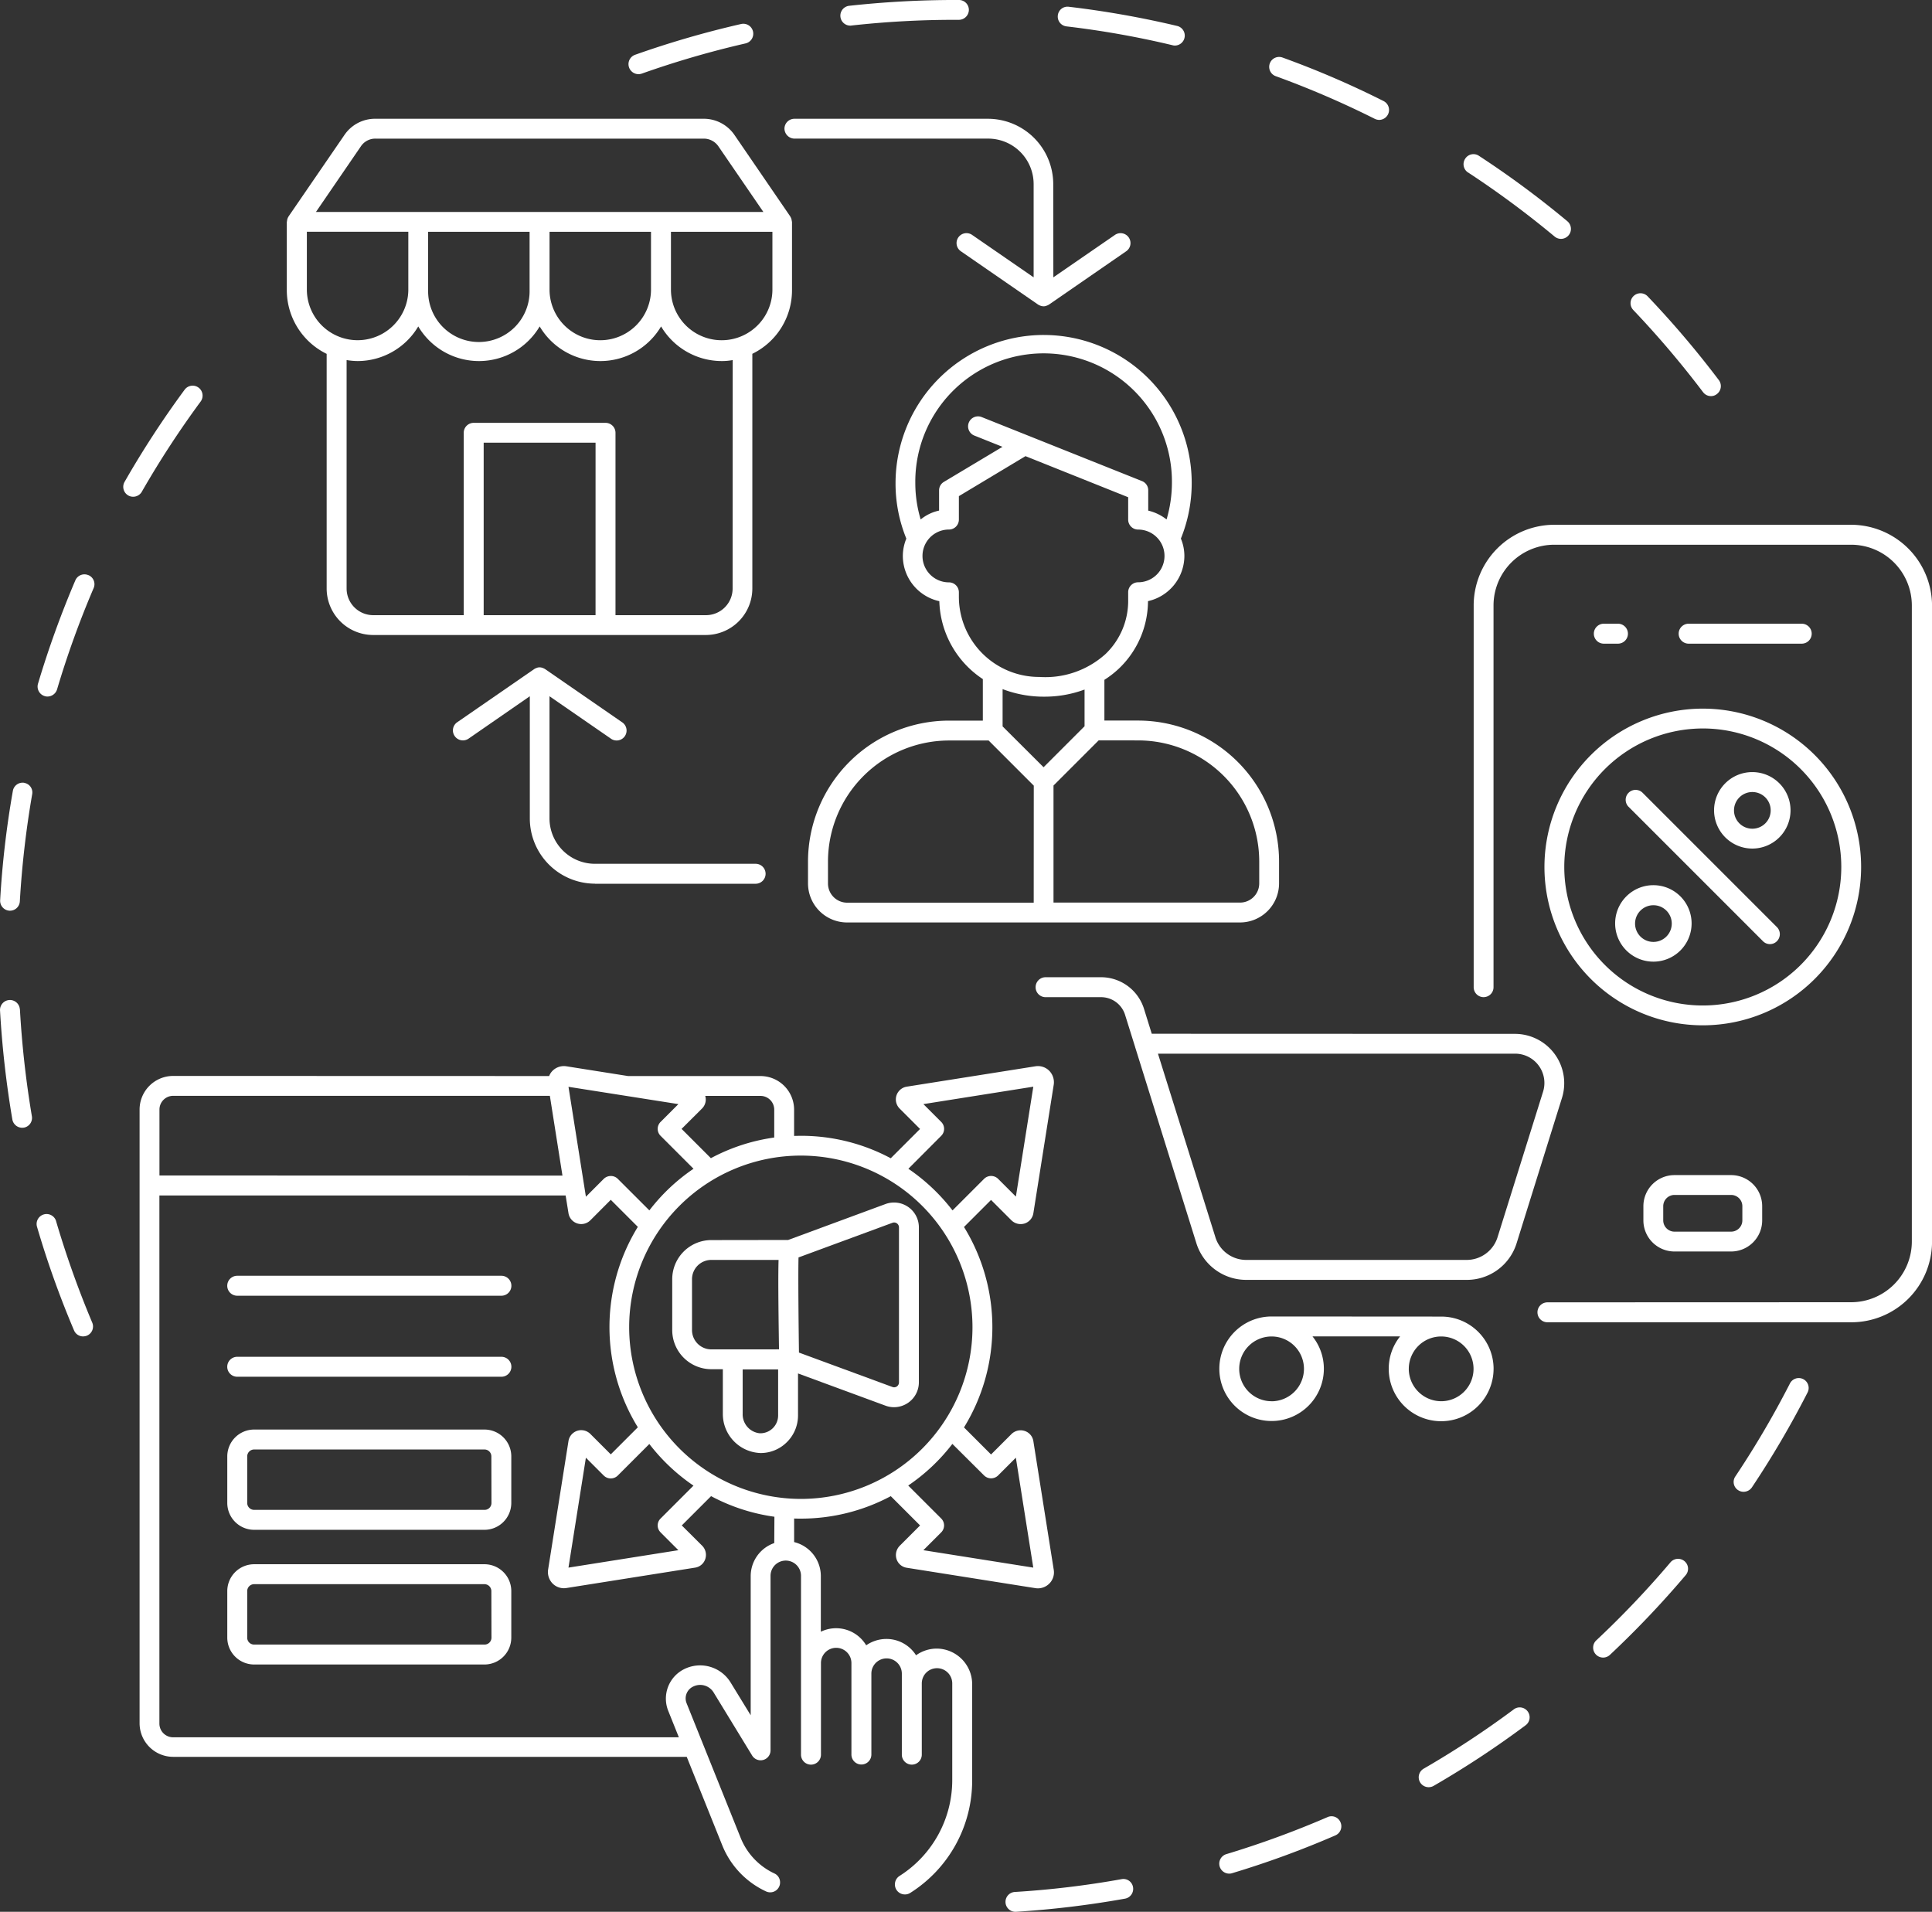 <svg xmlns="http://www.w3.org/2000/svg" width="125.316" height="124" viewBox="0 0 125.316 124"><rect x="0" y="0" width="125.316" height="124" fill="#333333" stroke="none"/><g id="noun-access-to-market-7061500" transform="translate(-15.566 -15.922)"><path id="Path_58" data-name="Path 58" d="M21.162,36.553A61.243,61.243,0,0,1,24.979,30.7a.645.645,0,1,0-1.038-.768,61.918,61.918,0,0,0-3.895,5.977.647.647,0,0,0,.235.881.634.634,0,0,0,.32.085.652.652,0,0,0,.561-.32Z" transform="translate(3.601 11.266)" fill="#fff"></path><path id="Path_59" data-name="Path 59" d="M16.853,52.174a.644.644,0,0,0-1.286.064,63.74,63.74,0,0,0,.8,7.086.652.652,0,0,0,.633.54c.036,0,.071-.007.107-.007a.641.641,0,0,0,.526-.746,62.935,62.935,0,0,1-.775-6.937Z" transform="translate(0 29.205)" fill="#fff"></path><path id="Path_60" data-name="Path 60" d="M20.2,36.45a.641.641,0,0,0-.846.334,62.946,62.946,0,0,0-2.424,6.709.647.647,0,0,0,.434.8.53.53,0,0,0,.185.028.653.653,0,0,0,.618-.462,60.441,60.441,0,0,1,2.374-6.574.637.637,0,0,0-.341-.839Z" transform="translate(1.1 16.778)" fill="#fff"></path><path id="Path_61" data-name="Path 61" d="M18.136,59.661a.645.645,0,1,0-1.237.37,60.9,60.9,0,0,0,2.4,6.716.637.637,0,0,0,.59.391.738.738,0,0,0,.249-.05.644.644,0,0,0,.341-.846,62.51,62.51,0,0,1-2.345-6.581Z" transform="translate(1.069 35.464)" fill="#fff"></path><path id="Path_62" data-name="Path 62" d="M17.142,43.833a.643.643,0,0,0-.746.526,60.761,60.761,0,0,0-.824,7.086.644.644,0,0,0,.6.682h.036a.639.639,0,0,0,.64-.6,61.44,61.44,0,0,1,.8-6.944.629.629,0,0,0-.512-.746Z" transform="translate(0.004 22.863)" fill="#fff"></path><path id="Path_63" data-name="Path 63" d="M77.375,71.72a61.023,61.023,0,0,1-4.812,5.06.646.646,0,0,0,.881.945,62.645,62.645,0,0,0,4.918-5.174.638.638,0,0,0-.078-.91.651.651,0,0,0-.91.078Z" transform="translate(46.542 45.537)" fill="#fff"></path><path id="Path_64" data-name="Path 64" d="M58.948,82.914a59.6,59.6,0,0,1-6.937.832.644.644,0,0,0,.036,1.286h.043a62.068,62.068,0,0,0,7.079-.853.644.644,0,0,0,.519-.746.631.631,0,0,0-.739-.519Z" transform="translate(29.37 54.89)" fill="#fff"></path><path id="Path_65" data-name="Path 65" d="M81.886,65.118a.642.642,0,0,0-.867.284,60.239,60.239,0,0,1-3.539,6.027.633.633,0,0,0,.178.888.649.649,0,0,0,.355.107.658.658,0,0,0,.54-.284,61.4,61.4,0,0,0,3.611-6.155.643.643,0,0,0-.277-.867Z" transform="translate(50.646 40.256)" fill="#fff"></path><path id="Path_66" data-name="Path 66" d="M66.053,80.723a61.352,61.352,0,0,1-6.56,2.4.646.646,0,0,0,.185,1.265.557.557,0,0,0,.185-.028,60.832,60.832,0,0,0,6.7-2.452.644.644,0,0,0,.334-.846.629.629,0,0,0-.839-.341Z" transform="translate(35.62 53.058)" fill="#fff"></path><path id="Path_67" data-name="Path 67" d="M72.3,76.921a60.688,60.688,0,0,1-5.835,3.838.644.644,0,0,0,.327,1.2.654.654,0,0,0,.32-.085,61.493,61.493,0,0,0,5.956-3.923.643.643,0,1,0-.768-1.031Z" transform="translate(41.443 49.881)" fill="#fff"></path><path id="Path_68" data-name="Path 68" d="M68.034,22.605a61.578,61.578,0,0,1,5.615,4.158.654.654,0,0,0,.412.149.647.647,0,0,0,.412-1.144,61.559,61.559,0,0,0-5.735-4.243.635.635,0,0,0-.888.185.643.643,0,0,0,.185.9Z" transform="translate(42.756 4.503)" fill="#fff"></path><path id="Path_69" data-name="Path 69" d="M61.239,19.2a60.2,60.2,0,0,1,6.418,2.765.7.7,0,0,0,.284.071.646.646,0,0,0,.291-1.222,59.858,59.858,0,0,0-6.553-2.822.643.643,0,1,0-.441,1.208Z" transform="translate(37.078 1.663)" fill="#fff"></path><path id="Path_70" data-name="Path 70" d="M46.169,17.585a.267.267,0,0,0,.071-.007,60.868,60.868,0,0,1,6.738-.37h.235a.652.652,0,0,0,.647-.64.643.643,0,0,0-.64-.647h-.242a63.359,63.359,0,0,0-6.88.377.645.645,0,0,0,.071,1.286Z" transform="translate(24.55 0)" fill="#fff"></path><path id="Path_71" data-name="Path 71" d="M53.841,17.438a59.045,59.045,0,0,1,6.88,1.222.541.541,0,0,0,.149.021.645.645,0,0,0,.149-1.272,61.62,61.62,0,0,0-7.029-1.244.631.631,0,0,0-.711.561.639.639,0,0,0,.561.711Z" transform="translate(30.901 0.196)" fill="#fff"></path><path id="Path_72" data-name="Path 72" d="M78.4,32.793a.636.636,0,0,0,.512.256.6.6,0,0,0,.384-.135.645.645,0,0,0,.128-.9,62.378,62.378,0,0,0-4.62-5.437.643.643,0,1,0-.931.888,62.054,62.054,0,0,1,4.527,5.33Z" transform="translate(47.634 8.565)" fill="#fff"></path><path id="Path_73" data-name="Path 73" d="M38.62,20.036A.744.744,0,0,0,38.834,20a60.89,60.89,0,0,1,6.709-1.954.646.646,0,1,0-.291-1.258,61.876,61.876,0,0,0-6.851,1.99.644.644,0,0,0-.391.824.653.653,0,0,0,.611.434Z" transform="translate(18.36 0.697)" fill="#fff"></path><path id="Path_74" data-name="Path 74" d="M59.655,27.863a9.62,9.62,0,0,0-9.609,9.609,9.426,9.426,0,0,0,.7,3.6,2.96,2.96,0,0,0-.227,1.123,3.01,3.01,0,0,0,2.367,2.935,6.261,6.261,0,0,0,2.822,5.053v2.694h-2.2a9.151,9.151,0,0,0-9.14,9.14v1.421a2.536,2.536,0,0,0,2.53,2.53H72.392a2.536,2.536,0,0,0,2.53-2.53V62.013a9.151,9.151,0,0,0-9.14-9.14H63.593V50.23a6.186,6.186,0,0,0,.959-.746,6.078,6.078,0,0,0,1.869-4.357,3.017,3.017,0,0,0,2.36-2.935,2.96,2.96,0,0,0-.227-1.123,9.6,9.6,0,0,0-8.9-13.205Zm-.647,36.822h-12.1a1.245,1.245,0,0,1-1.244-1.244V62.02a7.861,7.861,0,0,1,7.854-7.854h2.566l2.928,2.928ZM56.99,53.25V50.833a7.477,7.477,0,0,0,2.331.483c.121.007.249.007.37.007a7.446,7.446,0,0,0,2.615-.462v2.381L59.648,55.9Zm8.792.91a7.861,7.861,0,0,1,7.854,7.854v1.421a1.245,1.245,0,0,1-1.244,1.244h-12.1V57.087l2.928-2.928Zm0-10.256a.645.645,0,0,0-.647.647v.476a4.777,4.777,0,0,1-1.471,3.532,5.823,5.823,0,0,1-4.286,1.485,5.205,5.205,0,0,1-5.224-5.188v-.3a.645.645,0,0,0-.647-.647,1.713,1.713,0,1,1,0-3.426.645.645,0,0,0,.647-.647V38.317l4.321-2.594,6.66,2.665v1.45a.645.645,0,0,0,.647.647,1.709,1.709,0,1,1,0,3.419Zm1.848-4.072a3.059,3.059,0,0,0-1.194-.576V37.94a.639.639,0,0,0-.405-.6L55.611,33.179a.646.646,0,0,0-.476,1.2l1.848.739-3.8,2.274a.638.638,0,0,0-.313.547v1.315a2.792,2.792,0,0,0-1.194.576,8.208,8.208,0,0,1-.348-2.36,8.323,8.323,0,1,1,16.645,0,8.462,8.462,0,0,1-.348,2.36Z" transform="translate(23.608 9.785)" fill="#fff"></path><path id="Path_75" data-name="Path 75" d="M44.193,21.442H56.744a2.951,2.951,0,0,1,2.95,2.95V30.44L55.721,27.7a.644.644,0,1,0-.732,1.059l4.982,3.44a.8.8,0,0,0,.156.078c.014.007.021.007.036.014a.658.658,0,0,0,.171.028.478.478,0,0,0,.171-.028c.014-.007.021-.007.036-.014A.644.644,0,0,0,60.7,32.2l4.982-3.44a.644.644,0,1,0-.732-1.059L60.973,30.44l-.007-6.048a4.242,4.242,0,0,0-4.236-4.236H44.179a.645.645,0,0,0-.647.647.66.66,0,0,0,.661.64Z" transform="translate(22.917 3.47)" fill="#fff"></path><path id="Path_76" data-name="Path 76" d="M40.926,53.748H51.346a.647.647,0,1,0,0-1.294H40.926a2.951,2.951,0,0,1-2.95-2.95V41.587l3.973,2.743a.644.644,0,1,0,.732-1.059L37.7,39.832a.8.8,0,0,0-.156-.078c-.014-.007-.021-.007-.036-.014a.659.659,0,0,0-.171-.028.478.478,0,0,0-.171.028c-.014.007-.021.007-.036.014a.644.644,0,0,0-.156.078l-4.982,3.44a.641.641,0,0,0-.163.9.648.648,0,0,0,.9.163L36.7,41.587V49.5a4.233,4.233,0,0,0,4.229,4.243Z" transform="translate(13.232 19.494)" fill="#fff"></path><path id="Path_77" data-name="Path 77" d="M28.373,35.4V50.625a3.019,3.019,0,0,0,3.013,3.013H52.971a3.019,3.019,0,0,0,3.013-3.013V35.4a4.58,4.58,0,0,0,2.573-4.115V26.844a.026.026,0,0,0-.007-.021c0-.014-.007-.028-.007-.043-.007-.043-.014-.078-.021-.114-.007-.014-.007-.028-.014-.043a1.325,1.325,0,0,0-.071-.142l-3.611-5.274a2.413,2.413,0,0,0-2-1.052h-21.3a2.4,2.4,0,0,0-2,1.052l-3.618,5.274a.884.884,0,0,0-.071.142c-.007.014-.007.028-.014.043a.64.64,0,0,0-.021.114c0,.014-.007.028-.007.043s-.007.014-.007.021v4.442a4.607,4.607,0,0,0,2.58,4.115ZM45.814,52.352H38.558V41.165h7.257Zm8.891-1.727a1.729,1.729,0,0,1-1.727,1.727H47.108V40.525a.645.645,0,0,0-.647-.647h-8.55a.645.645,0,0,0-.647.647V52.352H31.394a1.729,1.729,0,0,1-1.727-1.727V35.806a4.718,4.718,0,0,0,.711.064,4.58,4.58,0,0,0,3.937-2.246,4.574,4.574,0,0,0,7.875,0,4.574,4.574,0,0,0,7.875,0A4.58,4.58,0,0,0,54,35.87a3.831,3.831,0,0,0,.711-.064ZM34.955,31.286v-3.8h6.581v3.8a3.291,3.291,0,1,1-6.581,0Zm7.875,0v-3.8h6.581v3.8a3.291,3.291,0,0,1-6.581,0Zm14.456,0a3.291,3.291,0,0,1-6.581,0v-3.8h6.581ZM30.6,21.933a1.125,1.125,0,0,1,.938-.49h21.3a1.153,1.153,0,0,1,.938.49L56.7,26.2H27.678Zm-3.511,5.551h6.581v3.8a3.291,3.291,0,0,1-6.581,0Z" transform="translate(8.381 3.47)" fill="#fff"></path><path id="Path_78" data-name="Path 78" d="M92.589,34.629H73.336A5.235,5.235,0,0,0,68.1,39.86V64.621a.645.645,0,0,0,.647.647.626.626,0,0,0,.121-.014.641.641,0,0,0,.519-.633V39.86a3.942,3.942,0,0,1,3.937-3.937H92.582A3.942,3.942,0,0,1,96.52,39.86V81.118a3.942,3.942,0,0,1-3.937,3.937l-19.708.007a.626.626,0,0,0-.121.014.646.646,0,0,0,.128,1.279H92.6a5.235,5.235,0,0,0,5.231-5.231V39.867a5.261,5.261,0,0,0-5.238-5.238Z" transform="translate(43.054 15.33)" fill="#fff"></path><path id="Path_79" data-name="Path 79" d="M83.392,39.45a.647.647,0,0,0,0-1.294H76.057a.647.647,0,0,0,0,1.294Z" transform="translate(49.04 18.22)" fill="#fff"></path><path id="Path_80" data-name="Path 80" d="M73.95,39.45a.647.647,0,0,0,0-1.294h-.917a.647.647,0,0,0,0,1.294Z" transform="translate(46.562 18.22)" fill="#fff"></path><path id="Path_81" data-name="Path 81" d="M76.171,57.812a2.017,2.017,0,0,0-2.019,2.019v.917a2.017,2.017,0,0,0,2.019,2.019h3.667a2.017,2.017,0,0,0,2.019-2.019v-.917a2.017,2.017,0,0,0-2.019-2.019Zm4.4,2.019v.917a.731.731,0,0,1-.732.732H76.171a.731.731,0,0,1-.732-.732v-.917a.731.731,0,0,1,.732-.732h3.667A.731.731,0,0,1,80.571,59.831Z" transform="translate(48.01 34.327)" fill="#fff"></path><path id="Path_82" data-name="Path 82" d="M70.625,51.453a10.27,10.27,0,1,0,10.27-10.27A10.279,10.279,0,0,0,70.625,51.453Zm10.27-8.984a8.984,8.984,0,1,1-8.984,8.984A8.993,8.993,0,0,1,80.895,42.47Z" transform="translate(45.119 20.701)" fill="#fff"></path><path id="Path_83" data-name="Path 83" d="M82.422,53.891a.635.635,0,0,0,.91,0,.648.648,0,0,0,0-.91l-8.714-8.714a.643.643,0,0,0-.91.91Z" transform="translate(47.493 23.075)" fill="#fff"></path><path id="Path_84" data-name="Path 84" d="M79.152,48.406a2.48,2.48,0,1,0-2.48-2.48A2.483,2.483,0,0,0,79.152,48.406Zm0-3.667a1.19,1.19,0,1,1-1.187,1.194A1.191,1.191,0,0,1,79.152,44.739Z" transform="translate(50.074 22.554)" fill="#fff"></path><path id="Path_85" data-name="Path 85" d="M75.625,52.437a2.48,2.48,0,1,0-2.48-2.48A2.483,2.483,0,0,0,75.625,52.437Zm0-3.66a1.19,1.19,0,1,1-1.187,1.194A1.191,1.191,0,0,1,75.625,48.777Z" transform="translate(47.184 25.858)" fill="#fff"></path><path id="Path_86" data-name="Path 86" d="M76.824,66.249a3.39,3.39,0,0,0-3.39-3.39l-11.009-.007a3.39,3.39,0,1,0,3.39,3.39,3.351,3.351,0,0,0-.739-2.1h5.686a3.351,3.351,0,0,0-.739,2.1,3.4,3.4,0,0,0,6.8.007Zm-14.4,2.1a2.1,2.1,0,1,1,2.1-2.1A2.108,2.108,0,0,1,62.425,68.353Zm8.9-2.1a2.1,2.1,0,1,1,2.1,2.1A2.108,2.108,0,0,1,71.323,66.249Z" transform="translate(35.621 38.457)" fill="#fff"></path><path id="Path_87" data-name="Path 87" d="M80.445,70.388a3.377,3.377,0,0,0,3.241-2.381l.682-2.189,2.26-7.235a3.2,3.2,0,0,0-3.049-4.151H82.136l-22.117-.007-.5-1.606a2.922,2.922,0,0,0-2.8-2.061H53.132a.647.647,0,0,0,0,1.294h3.589a1.631,1.631,0,0,1,1.571,1.158l.633,2.026.007.021a.043.043,0,0,1,.007.028l3.973,12.722a3.387,3.387,0,0,0,3.241,2.381Zm-16.3-2.772-3.724-11.9H83.578A1.9,1.9,0,0,1,85.4,58.185l-2.95,9.431a2.1,2.1,0,0,1-2.011,1.478H66.144a2.094,2.094,0,0,1-2-1.478Z" transform="translate(30.254 28.547)" fill="#fff"></path><path id="Path_88" data-name="Path 88" d="M40.349,71.684H25.409a1.744,1.744,0,0,0-1.741,1.741v3.021a1.744,1.744,0,0,0,1.741,1.741H40.349a1.744,1.744,0,0,0,1.741-1.741V73.425A1.74,1.74,0,0,0,40.349,71.684Zm.455,4.762a.446.446,0,0,1-.448.448H25.409a.446.446,0,0,1-.448-.448V73.425a.45.45,0,0,1,.448-.448H40.349a.45.45,0,0,1,.448.448Z" transform="translate(6.64 45.695)" fill="#fff"></path><path id="Path_89" data-name="Path 89" d="M40.349,66.883H25.409a1.744,1.744,0,0,0-1.741,1.741v3.021a1.744,1.744,0,0,0,1.741,1.741H40.349a1.744,1.744,0,0,0,1.741-1.741V68.624A1.74,1.74,0,0,0,40.349,66.883Zm.455,4.762a.446.446,0,0,1-.448.448H25.409a.45.45,0,0,1-.448-.448V68.624a.45.45,0,0,1,.448-.448H40.349a.446.446,0,0,1,.448.448Z" transform="translate(6.64 41.76)" fill="#fff"></path><path id="Path_90" data-name="Path 90" d="M53.923,72.064a1.615,1.615,0,0,0,1.606-1.613V60.4a1.61,1.61,0,0,0-2.161-1.514L47.05,61.218l-4.982.007a2.539,2.539,0,0,0-2.537,2.537v3.3A2.539,2.539,0,0,0,42.068,69.6h.746v2.871a2.533,2.533,0,0,0,2.331,2.559c.036,0,.071.007.107.007a2.4,2.4,0,0,0,1.684-.675A2.43,2.43,0,0,0,47.69,72.6V69.875l5.672,2.089a1.589,1.589,0,0,0,.561.1ZM46.4,72.6A1.154,1.154,0,0,1,45.2,73.755a1.236,1.236,0,0,1-1.1-1.272V69.612h2.3Zm-4.335-4.286a1.253,1.253,0,0,1-1.251-1.251v-3.3a1.253,1.253,0,0,1,1.251-1.251h4.364c-.028.867-.021,2.53.028,5.8Zm5.657-5.963,6.091-2.246a.311.311,0,0,1,.291.036.321.321,0,0,1,.135.263v10.05a.321.321,0,0,1-.135.263.311.311,0,0,1-.291.036l-6.062-2.232c-.028-2.139-.057-5.139-.028-6.169Z" transform="translate(19.638 35.129)" fill="#fff"></path><path id="Path_91" data-name="Path 91" d="M72.251,91.708a2.312,2.312,0,0,0-1.343.434,2.272,2.272,0,0,0-1.926-1.059,2.3,2.3,0,0,0-1.308.412,2.272,2.272,0,0,0-2.942-.881V87A2.271,2.271,0,0,0,63,84.8V83.271c.142.007.291.007.434.007a12.348,12.348,0,0,0,5.835-1.457l1.9,1.9-1.322,1.322a.853.853,0,0,0-.206.853.825.825,0,0,0,.661.569l8.344,1.322a1.268,1.268,0,0,0,.163.014,1.05,1.05,0,0,0,.739-.306,1.024,1.024,0,0,0,.291-.9l-1.322-8.344a.825.825,0,0,0-.569-.661.845.845,0,0,0-.853.206l-1.322,1.322-1.755-1.755a12.4,12.4,0,0,0,0-13l1.755-1.755,1.322,1.322a.853.853,0,0,0,.853.206.835.835,0,0,0,.569-.661l1.322-8.344a1.066,1.066,0,0,0-.291-.9,1.038,1.038,0,0,0-.9-.291L70.3,55.262a.838.838,0,0,0-.455,1.421l1.322,1.322-1.9,1.9a12.327,12.327,0,0,0-5.835-1.457c-.142,0-.291.007-.434.007v-1.7a2.182,2.182,0,0,0-2.182-2.182H52.23l-4-.633a1.045,1.045,0,0,0-.9.291.971.971,0,0,0-.22.341l-24.384-.007a2.182,2.182,0,0,0-2.182,2.182v39.8a2.182,2.182,0,0,0,2.182,2.182H56.034l2.3,5.728a5.589,5.589,0,0,0,2.843,3,.639.639,0,0,0,.853-.313.586.586,0,0,0,.057-.263.629.629,0,0,0-.37-.59,4.335,4.335,0,0,1-2.189-2.317l-3.5-8.714a.845.845,0,0,1,.405-1.08,1.022,1.022,0,0,1,1.343.37l2.5,4.094a.644.644,0,0,0,1.194-.334V86.988a.988.988,0,1,1,1.976,0v11.6a.647.647,0,0,0,1.294,0V92.646a.988.988,0,0,1,1.976,0V98.58a.647.647,0,0,0,1.294,0V93.321a.988.988,0,0,1,1.976.021v5.245a.647.647,0,0,0,1.294,0v-4.62a.988.988,0,0,1,1.976,0v6.261a7.36,7.36,0,0,1-3.419,6.226.654.654,0,0,0-.2.9.649.649,0,0,0,.547.3.635.635,0,0,0,.348-.1,8.613,8.613,0,0,0,4.016-7.306V93.982a2.313,2.313,0,0,0-2.3-2.274Zm3.07-11.23a.648.648,0,0,0,.91,0l1.151-1.151,1.13,7.129-7.129-1.13,1.151-1.151a.635.635,0,0,0,0-.91L70.4,81.132a12.312,12.312,0,0,0,2.864-2.7ZM72.536,58.454a.635.635,0,0,0,0-.91l-1.151-1.151,7.129-1.13-1.13,7.129L76.231,61.24a.648.648,0,0,0-.91,0l-2.047,2.047a12.458,12.458,0,0,0-2.864-2.7ZM57.028,56.677a.825.825,0,0,0,.206-.817h3.575a.892.892,0,0,1,.9.9V58.56A12.3,12.3,0,0,0,57.6,59.9L55.7,58Zm-1.535-.284-1.151,1.151a.635.635,0,0,0,0,.91l2.132,2.132a12.312,12.312,0,0,0-2.864,2.7L51.562,61.24a.634.634,0,0,0-.455-.185.664.664,0,0,0-.455.185L49.494,62.4l-1.13-7.129Zm-33.66.362a.892.892,0,0,1,.9-.9H47.156l.817,5.174-26.14-.007ZM61.711,84.864A2.268,2.268,0,0,0,60.183,87v9.033L58.876,93.9a2.318,2.318,0,0,0-3.035-.846,2.134,2.134,0,0,0-1,2.708l.682,1.7H22.729a.892.892,0,0,1-.9-.9V62.32H48.179l.185,1.151a.838.838,0,0,0,1.421.455L51.107,62.6l1.755,1.755a12.4,12.4,0,0,0,0,13l-1.755,1.755-1.322-1.322a.838.838,0,0,0-1.421.455l-1.322,8.344a1.066,1.066,0,0,0,.291.9,1.038,1.038,0,0,0,.739.306,1.268,1.268,0,0,0,.163-.014l8.344-1.322a.825.825,0,0,0,.661-.569.845.845,0,0,0-.206-.853L55.713,83.72l1.9-1.9a12.3,12.3,0,0,0,4.108,1.336Zm-7.37-.689,1.151,1.151-7.129,1.13,1.13-7.129,1.158,1.158a.648.648,0,0,0,.91,0l2.047-2.047a12.458,12.458,0,0,0,2.864,2.7l-2.132,2.132a.627.627,0,0,0,0,.9ZM52.3,70.862A11.134,11.134,0,1,1,63.431,82,11.149,11.149,0,0,1,52.3,70.862Z" transform="translate(4.076 31.142)" fill="#fff"></path><path id="Path_92" data-name="Path 92" d="M41.45,64.289H24.314a.647.647,0,1,0,0,1.294H41.45a.647.647,0,0,0,0-1.294Z" transform="translate(6.639 39.635)" fill="#fff"></path><path id="Path_93" data-name="Path 93" d="M41.45,61.4H24.314a.647.647,0,1,0,0,1.294H41.45a.647.647,0,1,0,0-1.294Z" transform="translate(6.639 37.269)" fill="#fff"></path></g></svg>